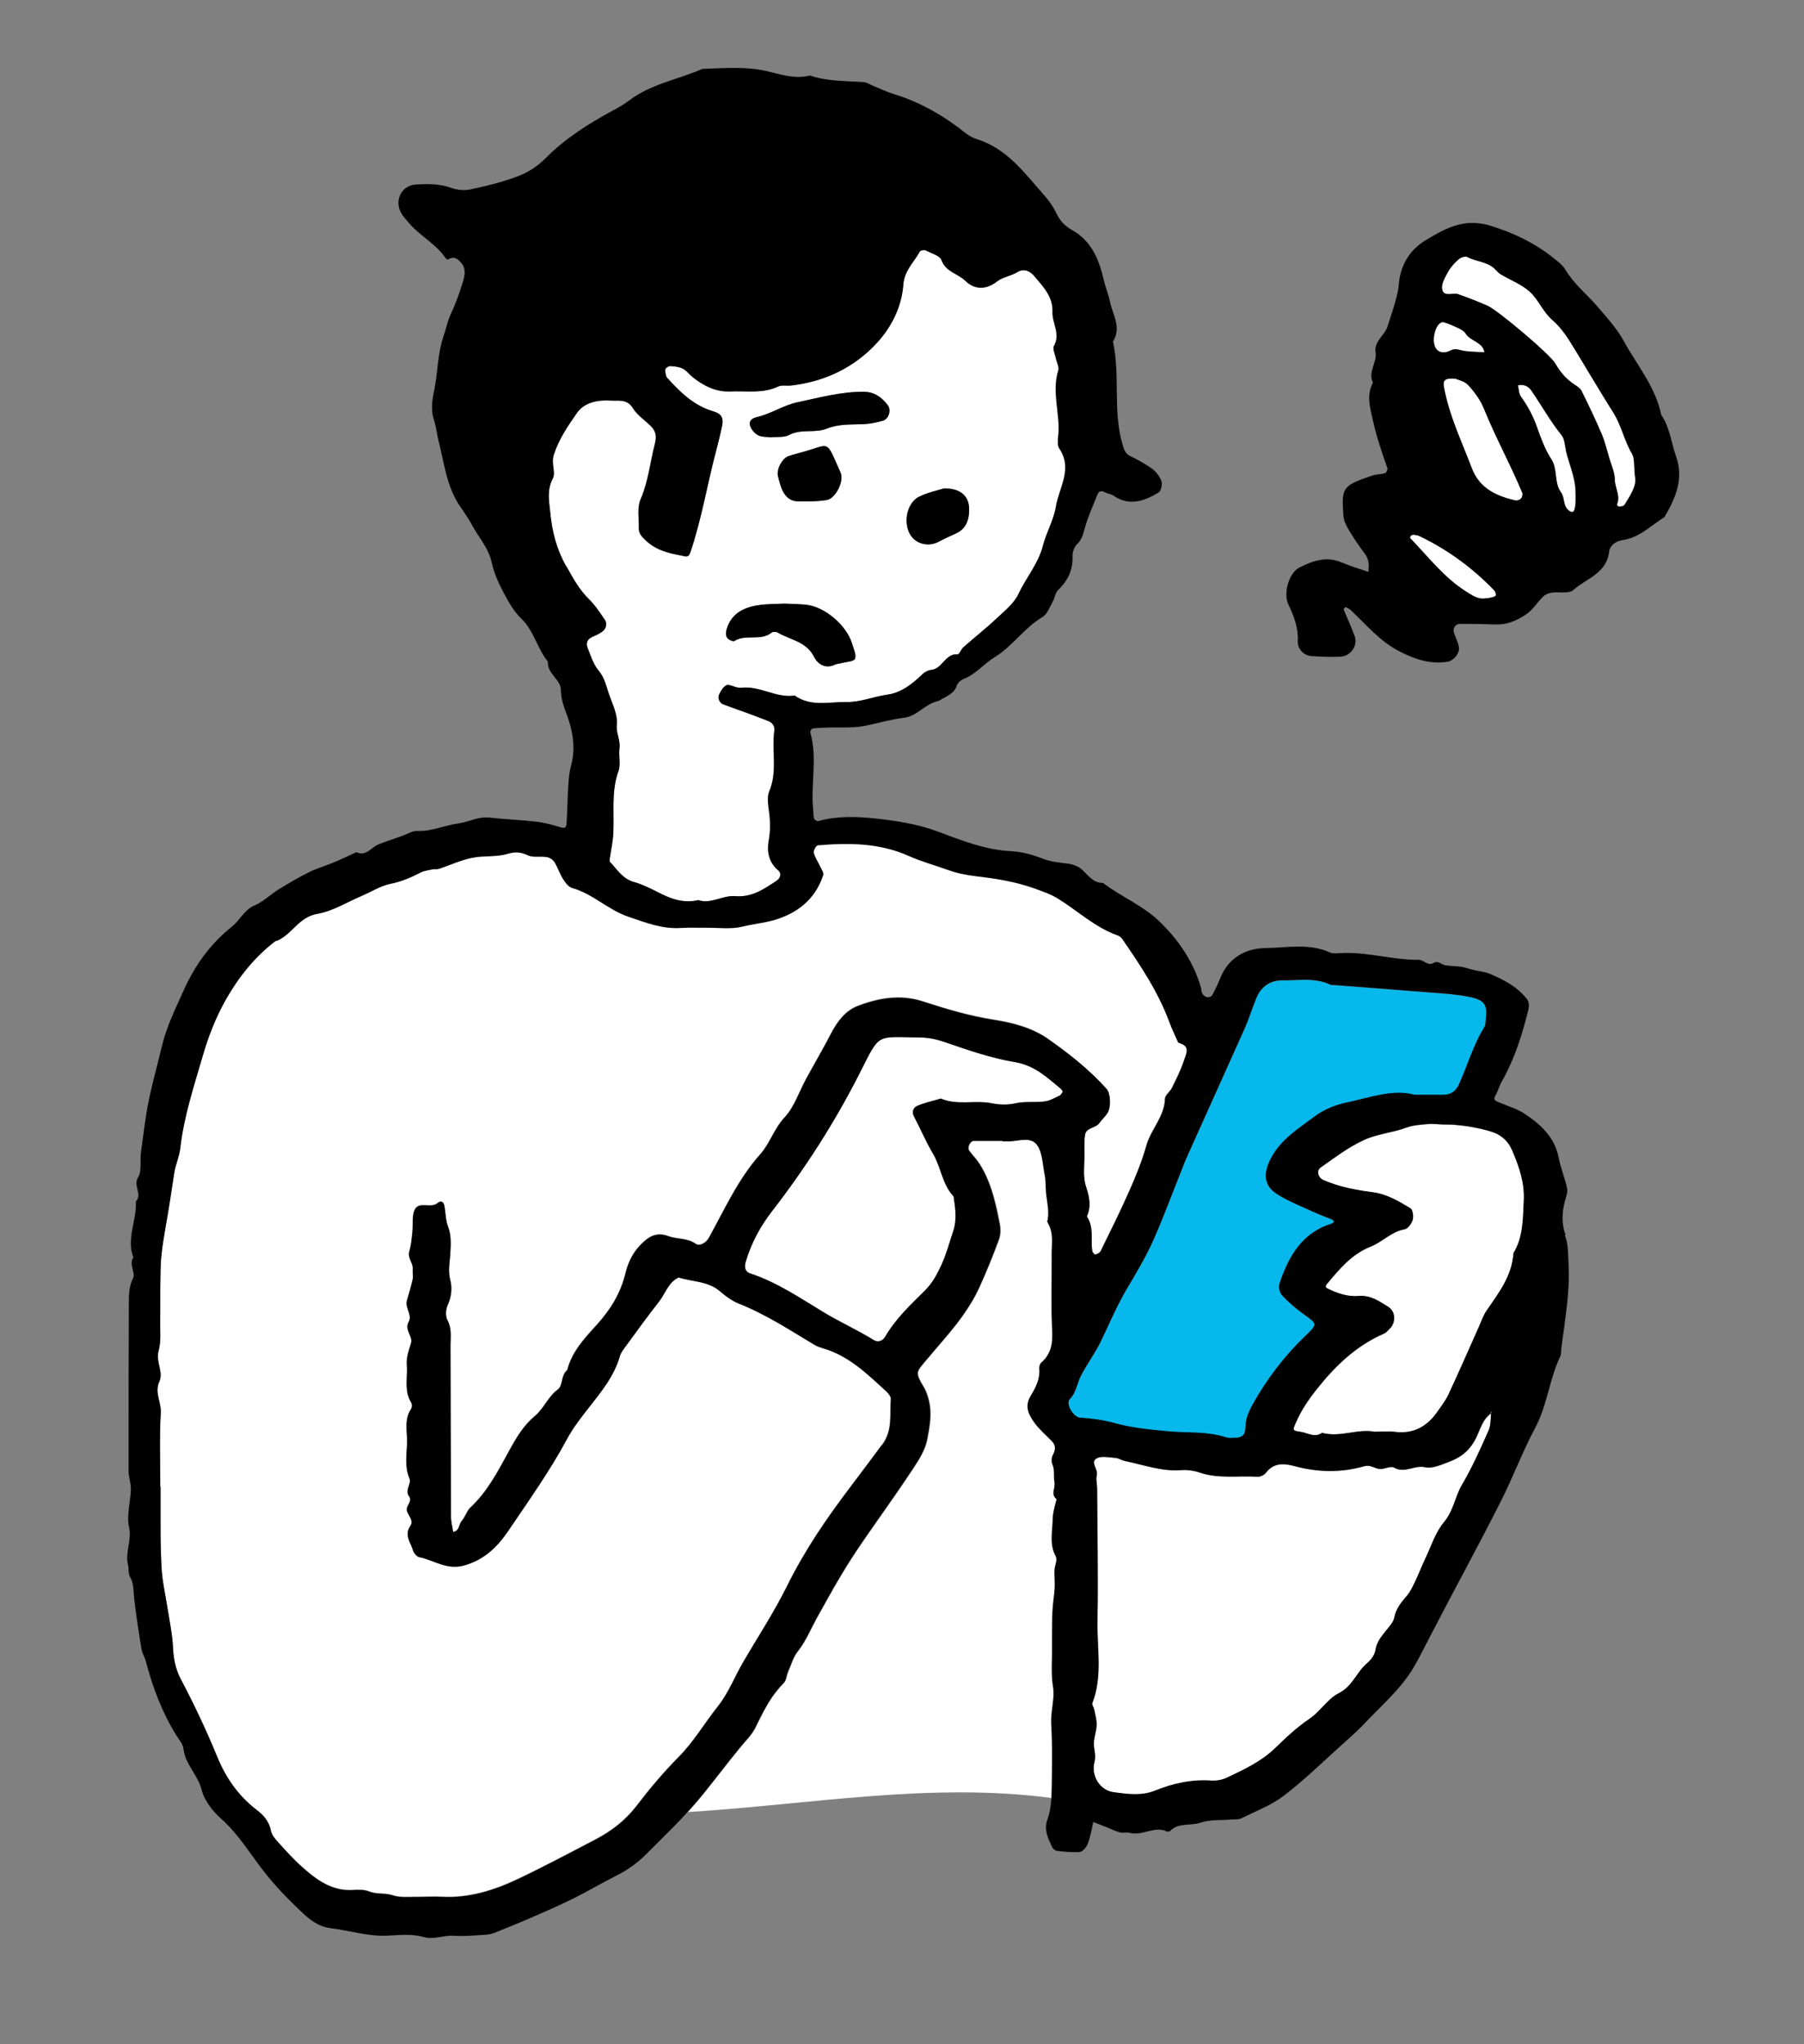 <?xml version="1.0" encoding="UTF-8"?>
<svg id="uuid-9e8a23a8-acb0-4c52-9d4d-971f97806583" data-name="レイヤー 1" xmlns="http://www.w3.org/2000/svg" viewBox="0 0 150 170">
  <rect x="0" y="0" width="150" height="170" fill="#808080" stroke="none"/>
  <path d="M87.51,127.78c.01-.53.09-1.07.09-1.6,0-.06.01-.13.02-.19,0,.06-.02.13-.02.19,0,.53-.08,1.07-.09,1.6Z" fill="none"/>
  <path d="M87.48,104.07c.02-.48.05-.97,0-1.45.06.47.02.96,0,1.45Z" fill="none"/>
  <path d="M87.51,110.52c-.01-.23-.03-.47-.03-.71-.02-.44-.02-.88-.02-1.32,0,.44,0,.88.02,1.32,0,.24.02.47.03.71Z" fill="none"/>
  <path d="M87.72,120.77c.13-.34.1-.64-.2-.95h0c.3.31.33.61.2.95Z" fill="none"/>
  <path d="M87.58,121.76c.22.49.08.99.17,1.45.02.11.01.23,0,.35.02-.12.03-.24,0-.35-.09-.46.05-.96-.17-1.45-.05-.11-.07-.25-.06-.39,0,.14.01.28.06.39Z" fill="none"/>
  <path d="M87.49,111.67c.05-.37.04-.75.03-1.14.02.39.02.77-.03,1.14Z" fill="none"/>
  <path d="M65.29,139.81c-.04.08-.08.15-.14.2-.2.2-.38.4-.55.62.17-.21.35-.42.55-.62.06-.06.1-.13.14-.2Z" fill="none"/>
  <path d="M86.04,118.26c.41.57.96,1.05,1.46,1.55-.5-.5-1.06-.98-1.46-1.55-.46-.65-.82-1.32-.28-2.21.02-.03.04-.07.06-.1-.02.03-.04.07-.06.1-.54.89-.17,1.56.29,2.21Z" fill="none"/>
  <path d="M87.46,108.47c0-.45,0-.89,0-1.34,0,.45,0,.89,0,1.34Z" fill="none"/>
  <path d="M77.35,118.09c-.04.54-.14,1.08-.24,1.6-.08.4-.23.8-.42,1.18.19-.39.35-.78.42-1.18.1-.52.2-1.06.24-1.6Z" fill="none"/>
  <path d="M86.94,98.01c-.01-.11-.03-.22-.05-.33-.06-.32-.11-.67-.16-1.01.05.34.09.68.16,1.01.02.11.04.22.05.33Z" fill="none"/>
  <path d="M76.34,114.13c-.02.12,0,.24.05.39-.05-.14-.07-.27-.05-.39Z" fill="none"/>
  <path d="M68.89,132.85c-.33.58-.65,1.16-.97,1.74-.23.41-.43.83-.64,1.24.21-.41.42-.83.64-1.24.32-.58.64-1.16.97-1.74Z" fill="none"/>
  <path d="M77.19,116.23c.12.42.18.83.19,1.25,0-.42-.07-.84-.19-1.25Z" fill="none"/>
  <path d="M83.84,94.91c-.06,0-.11,0-.17,0,.05,0,.11,0,.17,0Z" fill="none"/>
  <path d="M78.31,111.62c-.4.47-.81.95-1.21,1.42-.45.54-.7.81-.75,1.08.05-.28.3-.55.75-1.08.4-.48.81-.95,1.21-1.42Z" fill="none"/>
  <path d="M82.88,100.45c.1.43.19.87.27,1.3.02.11.04.22.05.33,0-.11-.03-.22-.05-.33-.09-.44-.18-.87-.27-1.3Z" fill="none"/>
  <path d="M87.19,100.93c.01-.64-.15-1.27-.19-1.91-.02-.33-.02-.67-.05-1.01.03.33.03.67.05,1.01.04.64.21,1.27.19,1.91Z" fill="none"/>
  <path d="M78.31,111.62c.4-.47.8-.95,1.19-1.44-.38.49-.78.97-1.19,1.44Z" fill="none"/>
  <path d="M83.41,94.86c-.4,0-.8,0-1.21,0,.4,0,.8,0,1.21,0h0Z" fill="none"/>
  <path d="M65.29,139.81c.07-.15.11-.34.16-.52-.05.18-.09.37-.16.52Z" fill="none"/>
  <path d="M87.19,101.74c.16.29.25.59.29.89-.04-.3-.13-.6-.29-.89Z" fill="none"/>
  <path d="M85.23,94.78c.33,0,.64.05.88.27-.24-.22-.55-.27-.88-.27Z" fill="none"/>
  <path d="M62.48,144.25c.07-.1.14-.19.2-.3-.06.1-.12.2-.2.3Z" fill="none"/>
  <path d="M63.91,141.63c.1-.16.2-.32.31-.48-.11.16-.21.32-.31.48Z" fill="none"/>
  <path d="M63.5,142.35s.05-.09.08-.14c-.03.05-.05.09-.08.14Z" fill="none"/>
  <path d="M87.65,140.61c0,.13,0,.26,0,.39,0-.13,0-.26,0-.39Z" fill="none"/>
  <path d="M87.46,142.92c0-.26.04-.51.07-.77-.03.25-.06.51-.07.77Z" fill="none"/>
  <path d="M87.45,111.89c-.02.12-.06.24-.1.36.04-.12.08-.24.1-.36Z" fill="none"/>
  <path d="M87.74,132.03c-.04.68-.16,1.35-.19,2.03-.03.8-.03,1.61-.03,2.41,0-.81,0-1.61.03-2.41.02-.68.15-1.35.19-2.03.02-.42-.03-.85-.02-1.27,0,.42.04.85.02,1.27Z" fill="none"/>
  <path d="M87.52,147.73c.02-.98.03-1.97,0-2.95.02.98.01,1.97,0,2.95Z" fill="none"/>
  <path d="M87.6,140.22c-.12-.71-.11-1.45-.09-2.19-.02.74-.03,1.48.09,2.19Z" fill="none"/>
  <path d="M87.85,129.98c.05-.2.08-.4-.04-.63-.26-.51-.32-1.03-.31-1.57-.01.53.04,1.06.31,1.57.12.24.09.43.04.63Z" fill="none"/>
  <path d="M87.24,112.52c-.04.08-.09.16-.14.24.05-.08.1-.16.14-.24Z" fill="none"/>
  <path d="M87.73,123.62c-.02.11-.04.21-.06.32.02-.11.04-.21.06-.32Z" fill="none"/>
  <path d="M86.68,96.34c-.08-.44-.21-.86-.45-1.17-.04-.05-.07-.09-.11-.12.04.04.08.08.11.12.25.31.37.73.45,1.17Z" fill="none"/>
  <path d="M123.43,29.29h0c-.28-.02-.57-.02-.85-.04.28.01.57.02.85.04Z" fill="none"/>
  <path d="M123.75,29.7c.04-.05.08-.1.13-.16-.04.05-.09.1-.13.16h0Z" fill="none"/>
  <path d="M124.27,117.01c-.04.08-.07.16-.11.23.04-.08.07-.16.11-.23h0Z" fill="none"/>
  <path d="M87.52,147.73c.02-.98.03-1.97,0-2.95-.01-.49-.03-.98-.06-1.47,0-.13,0-.26,0-.39,0-.26.04-.51.07-.77.03-.25.07-.51.09-.76.01-.13.02-.26.03-.38,0-.13,0-.26,0-.39,0-.13-.02-.26-.04-.39-.12-.71-.11-1.45-.09-2.19,0-.25.01-.5.01-.75,0-.27,0-.54,0-.81,0-.81,0-1.61.03-2.41.02-.68.15-1.35.19-2.03.02-.42-.03-.85-.02-1.27,0-.14.01-.28.03-.42.01-.08.04-.17.06-.25.01-.04.02-.08.03-.12.05-.2.08-.4-.04-.63-.26-.51-.32-1.03-.31-1.57.01-.53.09-1.07.09-1.6,0-.06.01-.13.02-.19.04-.44.2-.88.3-1.33-.2-.15-.26-.33-.26-.51,0-.07,0-.14.02-.21.02-.11.04-.21.06-.32,0-.02,0-.03,0-.05.02-.12.03-.24,0-.35-.09-.46.05-.96-.17-1.45-.05-.11-.07-.25-.06-.39,0-.07.01-.14.03-.21.02-.07.04-.13.07-.18.04-.08.07-.15.1-.22.13-.34.1-.64-.2-.95,0,0,0,0,0,0-.5-.5-1.06-.98-1.46-1.55-.46-.65-.82-1.32-.29-2.21.02-.03.04-.07.06-.1.38-.63.73-1.35.65-2.16-.02-.16.04-.39.16-.49.2-.17.35-.35.48-.54.05-.08.1-.16.14-.24.05-.09.08-.18.12-.28.04-.12.08-.24.1-.36.01-.07.03-.15.04-.22.05-.37.04-.75.03-1.14-.01-.23-.03-.47-.03-.71-.02-.44-.02-.88-.02-1.32,0,0,0-.02,0-.02,0-.45,0-.89,0-1.34,0-.89.02-1.79.01-2.68,0-.13,0-.25,0-.38.02-.48.05-.97,0-1.45-.04-.3-.13-.6-.29-.89-.03-.05-.05-.11-.08-.16.03-.11.05-.22.06-.32.01-.11.02-.21.02-.32.01-.64-.15-1.27-.19-1.91-.02-.33-.02-.67-.05-1.01-.01-.11-.03-.22-.05-.33-.06-.32-.11-.67-.16-1.01-.02-.11-.04-.23-.06-.34-.08-.44-.21-.86-.45-1.17-.04-.05-.07-.09-.11-.12-.24-.22-.55-.27-.88-.27-.45,0-.94.13-1.39.13-.06,0-.11,0-.17,0-.09,0-.18,0-.27,0,0-.01,0-.03,0-.04-.4,0-.8,0-1.21,0-.4,0-.8,0-1.21,0-.31,0-.57.56-.38.82.26.36.58.68.83,1.05.61.95.99,1.99,1.27,3.06.06.21.11.43.16.65.1.43.19.87.27,1.3.02.11.04.22.05.33.03.34,0,.7-.11.99-.49,1.33-1.03,2.65-1.61,3.94-.39.86-.88,1.66-1.42,2.42-.18.25-.37.5-.56.75-.38.49-.78.97-1.19,1.44s-.81.95-1.21,1.42c-.45.54-.7.81-.75,1.08-.02.12,0,.24.05.39.04.11.09.23.17.37.06.11.13.24.22.38.19.32.32.64.41.96.12.42.18.83.19,1.25,0,.2,0,.41-.02.61-.04.54-.14,1.08-.24,1.6-.08.4-.23.8-.42,1.18-.19.39-.43.76-.67,1.13-.16.25-.33.49-.48.72-.76,1.14-1.55,2.27-2.34,3.39-.79,1.13-1.58,2.25-2.33,3.4-.7,1.08-1.35,2.19-1.98,3.32-.33.58-.65,1.16-.97,1.74-.23.41-.43.83-.64,1.24-.27.53-.56,1.05-.94,1.53-.37.47-.55,1.1-.79,1.66-.04.08-.06.17-.09.26-.05.18-.09.37-.16.52-.04.08-.08.15-.14.2-.2.2-.38.4-.55.62-.14.17-.26.34-.39.52-.11.16-.21.32-.31.48-.11.19-.23.38-.33.58-.03.05-.05.09-.08.14-.26.48-.5.98-.74,1.47-.02.05-.06.09-.08.13-.06.1-.12.2-.2.3-.06.08-.12.15-.18.23-1.1,1.25-2.1,2.58-3.13,3.88-.34.43-.69.87-1.04,1.29-.31.37-.63.72-.95,1.08,10.1-.62,20.2-2.51,30.3-1.16,0-.12.01-.24.02-.36,0-.49.02-.98.03-1.48Z" fill="#fff"/>
  <path d="M74.07,116.34c.02-.21-.2-.5-.39-.67-1.57-1.44-3.1-2.95-5.23-3.57-.25-.07-.51-.16-.74-.3-2.05-1.23-4.05-2.54-6.29-3.43-.56-.22-1.09-.61-1.55-1.01-1-.87-2.3-.78-3.45-1.16-.87.41-1.11,1.34-1.64,2.02-.93,1.18-1.81,2.4-2.7,3.62-.21.28-.45.57-.54.89-.48,1.68-1.55,2.98-2.6,4.31-.65.83-1.31,1.68-1.81,2.61-1.43,2.66-3.18,5.11-4.86,7.6-.87,1.29-1.94,2.4-3.65,2.89-1.5.43-2.53-.44-3.77-.68-.21-.04-.45-.34-.52-.57-.19-.65-.75-1.25-.22-2.01.31-.44-.14-.83-.27-1.23-.15-.45.49-.79.17-1.24-.38-.53.23-1.04.03-1.49-.42-.96-.23-1.94-.2-2.91.03-.96-.27-1.97.34-2.88.08-.12.09-.38.01-.51-.62-1-.29-2.09-.37-3.14-.05-.65.17-1.21.35-1.81.17-.58-.58-1.09-.19-1.78.32-.57-.33-1.15-.15-1.77.17-.59.35-1.18.48-1.78.06-.25-.02-.54,0-.8.06-.54-.46-.94-.28-1.52.15-.5.2-1.04.25-1.57.07-.62-.05-1.31.18-1.84.35-.8,1.35-.1,1.92-.59.23-.2.49-.15.55.18.13.6.09,1.21.33,1.82.25.63.22,1.4.18,2.1-.04.77-.23,1.5-.01,2.3.17.66.09,1.4-.22,2.09-.16.36-.19.92-.01,1.25.37.7.25,1.39.25,2.1.02,4.74.02,9.48.04,14.22,0,.43.12.86.18,1.29.54-.07.45-.62.72-.92.29-.32.41-.82.72-1.11,1.46-1.36,2.34-3.12,3.28-4.83.56-1.02,1.16-2.01,2.07-2.77.76-.63,1.09-1.6,1.91-2.21.45-.33.25-1.21.79-1.62.38-1.54,1.47-2.68,2.46-3.77,1.16-1.28,1.98-2.63,2.38-4.28.22-.88.6-1.69,1.23-2.34.63-.65,1.29-1.14,2.33-.75.73.28,1.58.14,2.28.64.32.23.86-.07,1.09-.49,1.32-2.38,2.42-4.88,4.28-6.96.8-.89,1.15-2.12,2.02-3.06.82-.88,1.21-2.15,1.81-3.24.68-1.25,1.4-2.47,2.05-3.73.51-.99,1.19-1.9,2.18-2.28,1.75-.69,3.61-1.01,5.48-.39,1.93.63,3.86,1.2,5.88,1.52,1.55.24,3.16.65,4.49,1.58,1.75,1.23,3.43,2.56,4.88,4.16.34.38.4,1.52.07,2.02-.19.3-.47.54-.68.83-.31.43-1.09.33-1.18.98-.07.52-.05,1.07-.05,1.6.01.89-.15,1.85.12,2.66.29.88.47,1.66.08,2.52.6.89.31,1.91.45,2.87.02.12.2.31.26.3.16-.04.37-.14.44-.28.82-1.67,1.65-3.34,2.4-5.04.53-1.21,1.04-2.46,1.4-3.73.38-1.36,1.5-2.4,1.55-3.9,0-.3.41-.57.57-.89.35-.71.71-1.41.97-2.18.25-.75.62-1.31-.44-1.61-.25-.56-.52-1.11-.73-1.69-.92-2.52-2.4-4.72-3.91-6.91-.09-.14-.25-.26-.4-.32-1.87-.66-3.29-2.02-4.93-3.04-.59-.37-1.28-.61-1.94-.85-1.59-.57-3.25-.83-4.91-1.03-.8-.09-1.57-.24-2.32-.52-1.08-.39-2.2-.69-3.25-1.16-2.44-1.1-4.99-1.11-7.58-.89-.14.01-.38.44-.34.62.11.41.36.79.55,1.18.1.22.3.49.24.67-.65,2.03-2.16,3.2-4.13,3.76-.84.24-1.73.33-2.59.53-.93.22-1.96.08-2.94.09-.72,0-1.43-.03-2.15.02-1.56.11-2.94-.44-4.38-.93-1.7-.57-2.96-1.91-4.68-2.39-.3-.08-.57-.44-.75-.73-.28-.45-.45-.98-.73-1.43-.12-.2-.39-.38-.62-.41-.53-.09-1.14.07-1.59-.15-.61-.29-1.07-.3-1.73-.11-.92.27-1.95.12-2.9.32-.94.2-1.84.62-2.76.92-.16.05-.36,0-.53.04-.34.07-.71.11-1.01.27-.79.41-1.58.74-2.48.93-.84.17-1.61.67-2.41,1.01-1.22.52-2.4,1.27-3.68,1.49-1.51.26-2.07,1.65-3.27,2.2-.08.04-.18.04-.25.09-1.72,1.32-3.05,3.01-4.1,4.86-.81,1.44-1.44,3.01-1.9,4.63-.73,2.55-1.57,5.07-1.88,7.72-.08.69-.39,1.35-.5,2.04-.12.79-.24,1.58-.36,2.36-.22,1.48-.54,2.95-.7,4.44-.09.89-.08,1.79-.1,2.68-.02.89,0,1.78-.01,2.67-.02.89.1,1.82-.13,2.65-.25.92.43,1.77.06,2.56-.42.92.17,1.7.12,2.58-.12,2.05-.04,4.11-.04,6.17h.02c0,.98,0,1.97,0,2.95,0,.8,0,1.61.03,2.41.02.71.04,1.43.12,2.13.09.75.26,1.49.37,2.24.19,1.22.46,2.44.52,3.68.05.92.22,1.78.63,2.56,1.12,2.12,2.14,4.28,3.05,6.5.72,1.74,1.76,3.25,3.28,4.41.58.44,1.03.96,1.18,1.73.06.32.31.64.54.89.66.73,1.32,1.47,2.05,2.12,1.2,1.07,2.48,2.03,4.24,1.92.44-.03.93-.04,1.33.12.65.26,1.35.1,2.01.33.57.19,1.24.11,1.87.12.71,0,1.43-.05,2.15-.01,2.29.13,4.39-.54,6.4-1.5,2.17-1.03,4.29-2.16,6.41-3.27,1.33-.7,2.48-1.59,3.42-2.81,1.08-1.41,2.23-2.78,3.48-4.04,1.26-1.27,2.14-2.8,3.24-4.18.9-1.13,1.4-2.47,2.12-3.7,1.21-2.07,2.54-4.09,3.6-6.23,1.55-3.13,3.29-5.64,5.24-8.24.9-1.2,1.82-2.4,2.71-3.62.92-1.25.61-2.54.73-3.82Z" fill="#fff"/>
  <path d="M50.27,51.54c.22.33.13.72-.17.96-.26.22-.6.35-.92.5-.4.19-.48.54-.34.88.26.66.47,1.38.92,1.9.5.59.62,1.27.85,1.93.29.83.75,1.71.66,2.52-.07.74.33,1.33.22,2.03-.09.61.12,1.31-.08,1.86-.63,1.74-.33,3.53-.44,5.29-.04.61-.18,1.22-.26,1.83-.02.15-.08.36-.01.44.6.64,1.06,1.42,2.01,1.68.68.19,1.32.51,1.95.83,1.05.54,2.11.97,3.39.67,1.04.36,2.03-.42,3.06-.33,1.39.12,2.38-.58,3.42-1.26.34-.22.48-.61.16-.89-.78-.67-.94-1.57-.79-2.43.16-.87.14-1.69.02-2.54-.07-.53-.16-1.14.03-1.6.7-1.64.19-3.36.42-5.02.05-.37-.14-.68-.52-.83-.5-.18-.99-.38-1.49-.57-.75-.27-1.5-.53-2.24-.81-.32-.12-.47-.53-.34-.82.27-.57.54-.85.81-.79.34.08.7.27,1.03.23,1.55-.18,2.9.88,4.44.65,1.34.95,2.82.52,4.29.54,1.2.01,2.25-.46,3.39-.61,1.19-.16,2.11-.89,2.96-1.72.18-.17.46-.32.7-.34.95-.08,1.16-1.37,2.21-1.3.14.01.28-.42.48-.59.93-.82,1.91-1.59,2.81-2.44.65-.61,1.41-1.22,1.77-1.99.63-1.36,1.65-2.51,2.03-4,.28-1.1.9-2.14,1.08-3.25.26-1.59,1.43-3.15.29-4.84-.17-.26-.12-.7-.09-1.05.2-1.81-.57-3.62,0-5.44.09-.29-.13-.67-.2-1.02-.07-.34-.29-.78-.16-1.02.57-1-.16-1.9-.12-2.84.05-1.28-.81-2.13-1.53-2.99-.25-.3-.78-.71-1.42-.3-.51.32-1.15.37-1.67.77-.85.65-1.8.75-2.64-.07-.62-.6-1.6-.72-1.97-1.71-.14-.38-.85-.58-1.32-.81-.12-.06-.43,0-.48.09-.5.9-1.3,1.56-1.38,2.79-.13,1.77-.95,3.44-2.15,4.77-1.91,2.1-4.36,3.27-7.19,3.59-.35.04-.76-.06-1.06.08-1.28.61-2.63.35-3.96.41-1.22.05-2.23-.46-3.15-1.19-.28-.22-.5-.54-.81-.7-.3-.16-.68-.2-1.02-.22-.14-.01-.36.11-.43.24-.07.13,0,.34.03.51.01.08.07.17.12.24,1.08,1.2,2.22,2.31,3.84,2.78.67.2.84.54.72,1.17-.14.69-.31,1.38-.49,2.06-.75,2.82-1.21,5.71-2.15,8.48-.18.52-.42.33-.78.27-1.06-.19-2.05-.45-2.9-1.22-.36-.33-.62-.61-.61-1.08.02-.8-.14-1.69.15-2.37.65-1.5.79-3.08,1.19-4.62.16-.61.08-1.04-.32-1.45-.5-.51-1.15-.92-1.51-1.51-.48-.79-1.2-.59-1.83-.63-1.07-.07-2.2.13-2.84,1.05-.74,1.07-1.49,2.16-1.91,3.46-.24.74.19,1.45-.09,1.99-.5.97-.29,1.88-.2,2.84.16,1.57.52,3.01,1.31,4.43.56,1.01,1.08,1.97,1.91,2.78.5.49.9,1.09,1.29,1.68ZM76.44,41.29c.77-.37,1.64-.55,2.05-.68,1.41-.02,2.07.67,2.09,1.67.02.95-.24,1.73-1.21,2.13-.49.2-.95.46-1.42.68-.72.34-1.6.17-2.1-.41-.82-.96-.54-2.85.59-3.39ZM62.92,34.69c1.2-.27,2.22-1,3.44-1.25,1.8-.37,3.57-.87,5.44-.86.92,0,1.49.44,2,1.09.33.41.12,1.17-.4,1.32-.5.15-1.03.26-1.55.28-1.05.05-2.07-.04-3.12.38-.95.38-2.1-.02-3.11.52-.44.23-1.04.15-1.55.2-.37-.06-.76-.02-1.05-.18-.28-.16-.55-.48-.65-.78-.13-.38.13-.63.55-.72ZM68.74,41.58c-.52.09-1.06.09-1.19.11-.66,0-.93,0-1.19,0-.61,0-1-.35-1.26-.83-.2-.38-.29-.83-.41-1.25-.15-.55.33-1.47.87-1.68.24-.09.5-.16.76-.22,2.83-.71,2.24-1.38,3.57,1.59.32.71-.4,2.16-1.15,2.29ZM60.42,52.32c.37-1.28,1.38-1.8,2.58-1.99.79-.12,1.6-.1,2.24-.14.7.03,1.24.04,1.77.09,1.56.16,3.38,1.7,3.84,3.24.12.42.38.93.24,1.26-.1.24-.74.25-1.14.36-.17.05-.36.04-.51.12-.81.39-1.45-.04-1.75-.64-.64-1.29-1.98-1.41-3.02-2.02-.13-.08-.4-.08-.51,0-.92.73-2.13.1-3.09.69-.12.07-.51-.11-.62-.27-.11-.17-.1-.48-.04-.71Z" fill="#fff"/>
  <path d="M122.69,119.68c-.48.95-1.21,1.53-2.15,1.88-.66.25-1.43.61-2.04.47-.89-.2-1.69.54-2.58.03-.29-.17-.84.17-1.24.11-.41-.06-.73-.36-1.25-.22-1.91.54-3.84.51-5.77-.01-.89-.24-1.75-.31-2.41.57-.14.18-.47.33-.69.31-1.59-.1-3.21.18-4.78-.34-.49-.17-1.05-.25-1.57-.21-1.63.12-3.13-.45-4.68-.76-.26-.05-.5-.23-.75-.25-.53-.04-1.16-.2-1.58.03-.58.31.14.9,0,1.41-.09.33.02.71.03,1.07.02,3.67.1,7.34.03,11-.04,2.29.45,4.64-.43,6.89-.05.12.11.32.15.49.08.43.22.87.21,1.3-.01.52-.23,1.04-.23,1.57,0,.5.19.95.05,1.52-.31,1.18.47,2.38,1.6,2.52,1.13.15,2.3.33,3.43-.13,1.5-.6,3.04-.94,4.67-.84.43.03.91-.05,1.29-.23,1.44-.68,2.89-1.35,4.07-2.5.89-.86,1.79-1.72,2.84-2.42.88-.59,1.49-1.64,2.41-2.11,1.15-.57,1.48-1.75,2.35-2.49.32-.27.65-.69.7-1.08.1-.68.48-1.13.87-1.62.27-.34.63-.7.7-1.1.14-.76.58-1.28,1.05-1.82.28-.33.47-.73.66-1.13.3-.64.55-1.3.86-1.94.5-1.04.85-2.21,1.57-3.06.79-.94.9-2.09,1.48-3.08.85-1.45,1.54-3,2.22-4.53.19-.42.16-.94.21-1.42-.73.52-.91,1.4-1.29,2.14Z" fill="#fff"/>
  <path d="M123.99,117.41s0,.09-.01.13c.03-.02.05-.04.08-.06h0l-.07-.07Z" fill="#fff"/>
  <path d="M97.18,119.05c1.59.15,3.2,0,4.75.49.25.08.53.04.8.04.49,0,.82-.22.82-.8,0-.76.28-1.39.63-2.01,1.17-2.1,2.63-3.99,4.36-5.66,1.04-.99,1-.99-.12-1.79-.65-.46-1.26-.99-1.81-1.57-.2-.21-.32-.7-.23-.97.75-2.25,1.85-4.23,4.33-5,.08-.03.14-.1.22-.16-.05-.06-.09-.16-.16-.18-.49-.21-.99-.38-1.47-.6-1.04-.48-2.13-.91-3.1-1.51-1.15-.72-1.17-1.76-.52-3,.82-1.58,2.28-2.45,3.6-3.45.75-.57,1.72-.98,2.66-1.17,1.95-.41,3.89-1.15,5.68-.65.97,0,1.69,0,2.41,0,.59,0,1.01-.29,1.26-.83.74-1.61,1.2-3.34,2.16-4.85.09-.14.06-.35.08-.52.17-1.31-.06-1.69-1.45-1.96-1.01-.2-2.04-.26-3.07-.34-2.7-.22-5.41-.42-8.11-.63-.09,0-.19.02-.27-.02-1.27-.62-2.63-.35-3.95-.37-1.06-.01-1.84.52-2.24,1.53-.33.82-.59,1.67-.95,2.48-1.58,3.56-3.19,7.1-4.79,10.66-.18.4-.33.81-.49,1.21-.79,1.96-1.51,3.95-2.38,5.88-.61,1.36-1.4,2.65-2.16,3.94-.8,1.37-1.43,2.82-2.1,4.25-.49,1.04-1.2,1.97-1.72,2.99-.31.62-.36,1.34-.9,1.89-.38.38.29,1.51.88,1.55.98.07,1.92.2,2.88.46,1.44.4,2.97.55,4.47.68Z" fill="#06b8eb"/>
  <path d="M84.4,88.32c-1.98-.34-3.92-1.01-5.82-1.66-.69-.24-1.35-.38-2.07-.39-3.75-.04-3.29-.43-5.06,3.03-2.05,4.04-4.48,7.84-7.26,11.42-.99,1.27-1.72,2.65-2.18,4.18-.15.5-.05.86.39,1,2.21.73,4.13,2.04,6.08,3.22,1.37.83,2.83,1.47,4.18,2.32.34.21.73.06.93-.27.86-1.48,2.1-2.65,3.3-3.84.66-.65,1.06-1.43,1.42-2.22.4-.88.64-1.82.95-2.74.32-.96.18-1.92.03-2.88-.94-1.01-1.04-2.43-1.72-3.57-.59-.99-1.04-2.06-1.57-3.08-.22-.41-.03-.76.26-.88.63-.27,1.31-.41,1.97-.61,1.37.6,2.84.12,4.22.39.7.14,1.31.16,2.01,0,.77-.16,1.61-.05,2.4-.15.42-.05.83-.29,1.23-.48.12-.06.19-.22.28-.33-.06-.09-.09-.18-.15-.24-1.15-.95-2.18-1.96-3.82-2.23Z" fill="#fff"/>
  <path d="M124.6,94.37c-.75-.42-3.02-.86-4.34-.84-.5,0-1.01-.08-1.51-.04-.61.05-1.25.09-1.82.3-1.15.42-2.38.5-3.52,1.03-1.32.6-2.42,1.47-3.59,2.28-.37.26-.23.84.21,1.04,1.31.58,2.71.84,4.1,1.02,1.21.16,2.17.75,3.16,1.34.19.12.26.67.18.96-.09.31-.4.73-.67.78-1.11.19-1.84,1.05-2.82,1.44-1.56.61-2.6,1.85-3.63,3.1-.16.19-.16.3.08.41.81.39,1.65.68,2.57.6.96-.08,1.7.43,2.45.91.62.39.63,1.34.07,1.85-.13.12-.25.28-.4.35-2.35,1.01-4.1,2.71-5.66,4.68-.67.85-1.26,1.72-1.69,2.71-.29.67-.32.7.39.8.58.08,1.16.52,1.77.08,1.49.4,2.96-.36,4.38-.09.61,0,1.15-.06,1.68.01,1.49.19,2.61-.4,3.46-1.57.37-.5.75-1.01,1.01-1.57.86-1.84,1.67-3.71,2.5-5.56.21-.48.39-.99.68-1.42,1.01-1.46,2.1-2.87,2.21-4.74.82-1.36.79-2.87.86-4.38.07-1.47-.38-2.77-.94-4.09-.26-.62-.61-1.06-1.17-1.37Z" fill="#fff"/>
  <path d="M135.69,37.71c-.64-1.07-.86-2.31-1.53-3.38-1.08-1.72-2.11-3.47-3.17-5.21-.56-.92-1.11-1.82-1.93-2.53-.75-.65-1.11-1.62-1.79-2.27-.68-.65-1.65-1.01-2.48-1.51-.15-.09-.28-.22-.4-.35-.63-.72-1.62-.68-2.39-1.1-.16-.09-.54.04-.72.2-.33.29-.65.63-.86,1.01-.25.45-.59,1.01-.51,1.46.12.71.89.26,1.34.43.83.3,1.66.61,2.46.97.84.38,5.19,4.03,5.63,4.82.41.72.91,1.3,1.6,1.74.21.14.46.29.56.5.59,1.19,1.16,2.38,1.68,3.6.27.64.44,1.33.63,2,.18.59.45,1.19.46,1.79,0,.7.49,1.35.18,2.06-.02.04.1.19.14.18.16-.01.4-.02.46-.12.51-.83,1.08-1.66.89-2.4-.1-.86-.01-1.48-.26-1.9Z" fill="#fff"/>
  <path d="M123.4,34c-.29-.72-.79-1.4-1.32-1.98-.32-.35-.9-.46-1.07-.53-.89-.06-1.04.15-.94.7.43,2.36,1.46,4.51,2.31,6.73.64,1.69,2.04,2.33,3.64,2.7.14.03.37-.06.47-.17.09-.1.15-.34.1-.47-.98-2.37-2.22-4.61-3.18-6.98Z" fill="#fff"/>
  <path d="M130.19,37.44c-.1-.43-.11-.94-.36-1.25-.95-1.17-1.66-2.49-2.52-3.72-.26-.37-.65-.53-1.11-.43.07.33.07.71.25.95.58.79,1.02,1.63,1.34,2.55.32.91.66,1.84,1.18,2.64.57.87.21,1.93.82,2.78.34.46.11,1.25.79,1.59.33.17.46-.35.39-1.82-.05-1.14-.55-2.19-.8-3.29Z" fill="#fff"/>
  <path d="M118.04,44.58c-.15-.07-.34-.1-.51-.12-.07,0-.17.05-.23.1-.04.04-.07.16-.04.19,1.49,1.53,2.79,3.26,4.62,4.42.52.33,1.04.72,1.71.57.12,0,.21,0,.29-.03.17-.05.38-.07.48-.18.06-.07-.02-.34-.11-.44-1.8-1.87-3.87-3.39-6.21-4.52Z" fill="#fff"/>
  <path d="M120.66,29.12c.37-.19.65-.02.99.04.31.05.62.08.93.09.28.01.57.02.85.04-.15-.89-1.19-.91-1.58-1.58-.12-.2-.38-.33-.61-.44-.4-.19-.81-.37-1.23-.49-.12-.03-.34.12-.44.25-.39.53-.49,1.57-.13,1.99.34.4.82.3,1.22.09Z" fill="#fff"/>
  <g>
    <path d="M124.6,94.37c-.75-.42-3.02-.86-4.34-.84-.5,0-1.01-.08-1.51-.04-.61.05-1.25.09-1.82.3-1.15.42-2.38.5-3.52,1.03-1.32.6-2.42,1.47-3.59,2.28-.37.26-.23.84.21,1.04,1.31.58,2.71.84,4.1,1.02,1.21.16,2.17.75,3.16,1.34.19.12.26.67.18.96-.09.31-.4.73-.67.78-1.11.19-1.84,1.05-2.82,1.44-1.56.61-2.6,1.85-3.63,3.1-.16.19-.16.3.08.41.81.39,1.65.68,2.57.6.96-.08,1.7.43,2.45.91.62.39.63,1.34.07,1.85-.13.12-.25.28-.4.35-2.35,1.01-4.1,2.71-5.66,4.68-.67.85-1.26,1.72-1.69,2.71-.29.67-.32.7.39.8.58.08,1.16.52,1.77.08,1.49.4,2.96-.36,4.38-.09.61,0,1.15-.06,1.68.01,1.49.19,2.61-.4,3.46-1.57.37-.5.75-1.01,1.01-1.57.86-1.84,1.67-3.71,2.5-5.56.21-.48.39-.99.68-1.42,1.01-1.46,2.1-2.87,2.21-4.74.82-1.36.79-2.87.86-4.38.07-1.47-.38-2.77-.94-4.09-.26-.62-.61-1.06-1.17-1.37Z" fill="none"/>
    <path d="M97.18,119.05c1.59.15,3.2,0,4.75.49.25.08.53.04.8.04.49,0,.82-.22.82-.8,0-.76.28-1.39.63-2.01,1.17-2.1,2.63-3.99,4.36-5.66,1.04-.99,1-.99-.12-1.79-.65-.46-1.26-.99-1.81-1.57-.2-.21-.32-.7-.23-.97.75-2.25,1.85-4.23,4.33-5,.08-.03.14-.1.22-.16-.05-.06-.09-.16-.16-.18-.49-.21-.99-.38-1.47-.6-1.04-.48-2.13-.91-3.1-1.51-1.15-.72-1.17-1.76-.52-3,.82-1.58,2.28-2.45,3.6-3.45.75-.57,1.72-.98,2.66-1.17,1.95-.41,3.89-1.15,5.68-.65.97,0,1.69,0,2.41,0,.59,0,1.01-.29,1.26-.83.74-1.61,1.2-3.34,2.16-4.85.09-.14.06-.35.08-.52.17-1.31-.06-1.69-1.45-1.96-1.01-.2-2.04-.26-3.07-.34-2.7-.22-5.41-.42-8.11-.63-.09,0-.19.02-.27-.02-1.27-.62-2.63-.35-3.95-.37-1.06-.01-1.84.52-2.24,1.53-.33.82-.59,1.67-.95,2.48-1.58,3.56-3.19,7.1-4.79,10.66-.18.4-.33.81-.49,1.21-.79,1.96-1.51,3.95-2.38,5.88-.61,1.36-1.4,2.65-2.16,3.94-.8,1.37-1.43,2.82-2.1,4.25-.49,1.04-1.2,1.97-1.72,2.99-.31.62-.36,1.34-.9,1.89-.38.38.29,1.51.88,1.55.98.07,1.92.2,2.88.46,1.44.4,2.97.55,4.47.68Z" fill="none"/>
    <path d="M123.98,117.54s.05-.04.08-.06l-.07-.07s0,.09-.01.13Z" fill="none"/>
    <path d="M122.69,119.68c-.48.95-1.21,1.53-2.15,1.88-.66.25-1.43.61-2.04.47-.89-.2-1.69.54-2.58.03-.29-.17-.84.17-1.24.11-.41-.06-.73-.36-1.25-.22-1.91.54-3.84.51-5.77-.01-.89-.24-1.75-.31-2.41.57-.14.18-.47.33-.69.31-1.59-.1-3.21.18-4.78-.34-.49-.17-1.05-.25-1.57-.21-1.63.12-3.13-.45-4.68-.76-.26-.05-.5-.23-.75-.25-.53-.04-1.16-.2-1.58.03-.58.31.14.9,0,1.41-.09.33.02.71.03,1.07.02,3.67.1,7.34.03,11-.04,2.29.45,4.64-.43,6.89-.05.12.11.32.15.49.08.43.22.87.21,1.3-.01.52-.23,1.04-.23,1.57,0,.5.19.95.05,1.52-.31,1.18.47,2.38,1.6,2.52,1.13.15,2.3.33,3.43-.13,1.5-.6,3.04-.94,4.67-.84.43.03.91-.05,1.29-.23,1.44-.68,2.89-1.35,4.07-2.5.89-.86,1.79-1.72,2.84-2.42.88-.59,1.49-1.64,2.41-2.11,1.15-.57,1.48-1.75,2.35-2.49.32-.27.65-.69.7-1.08.1-.68.48-1.13.87-1.62.27-.34.63-.7.7-1.1.14-.76.58-1.28,1.05-1.82.28-.33.47-.73.66-1.13.3-.64.55-1.3.86-1.94.5-1.04.85-2.21,1.57-3.06.79-.94.9-2.09,1.48-3.08.85-1.45,1.54-3,2.22-4.53.19-.42.16-.94.21-1.42-.73.52-.91,1.4-1.29,2.14Z" fill="none"/>
    <path d="M50.27,51.54c.22.33.13.72-.17.96-.26.22-.6.35-.92.5-.4.19-.48.54-.34.88.26.66.47,1.38.92,1.9.5.59.62,1.27.85,1.93.29.83.75,1.71.66,2.52-.07.74.33,1.33.22,2.03-.09.61.12,1.31-.08,1.86-.63,1.74-.33,3.53-.44,5.29-.04.61-.18,1.22-.26,1.83-.02.15-.08.36-.01.44.6.64,1.06,1.42,2.01,1.68.68.19,1.32.51,1.95.83,1.05.54,2.11.97,3.39.67,1.04.36,2.03-.42,3.06-.33,1.39.12,2.38-.58,3.42-1.26.34-.22.48-.61.16-.89-.78-.67-.94-1.57-.79-2.43.16-.87.14-1.69.02-2.54-.07-.53-.16-1.14.03-1.6.7-1.64.19-3.36.42-5.02.05-.37-.14-.68-.52-.83-.5-.18-.99-.38-1.49-.57-.75-.27-1.5-.53-2.24-.81-.32-.12-.47-.53-.34-.82.27-.57.54-.85.81-.79.34.08.7.27,1.03.23,1.55-.18,2.9.88,4.44.65,1.34.95,2.82.52,4.29.54,1.2.01,2.25-.46,3.39-.61,1.19-.16,2.11-.89,2.96-1.72.18-.17.46-.32.7-.34.95-.08,1.16-1.37,2.21-1.3.14.01.28-.42.48-.59.93-.82,1.91-1.59,2.81-2.44.65-.61,1.41-1.22,1.77-1.99.63-1.36,1.65-2.51,2.03-4,.28-1.1.9-2.14,1.08-3.25.26-1.59,1.43-3.15.29-4.84-.17-.26-.12-.7-.09-1.05.2-1.81-.57-3.62,0-5.44.09-.29-.13-.67-.2-1.02-.07-.34-.29-.78-.16-1.02.57-1-.16-1.9-.12-2.84.05-1.28-.81-2.13-1.53-2.99-.25-.3-.78-.71-1.42-.3-.51.32-1.15.37-1.67.77-.85.65-1.8.75-2.64-.07-.62-.6-1.6-.72-1.97-1.71-.14-.38-.85-.58-1.32-.81-.12-.06-.43,0-.48.09-.5.9-1.3,1.56-1.38,2.79-.13,1.77-.95,3.44-2.15,4.77-1.91,2.1-4.36,3.27-7.19,3.59-.35.04-.76-.06-1.06.08-1.28.61-2.63.35-3.96.41-1.22.05-2.23-.46-3.15-1.19-.28-.22-.5-.54-.81-.7-.3-.16-.68-.2-1.02-.22-.14-.01-.36.11-.43.24-.07.13,0,.34.03.51.01.08.07.17.12.24,1.08,1.2,2.22,2.31,3.84,2.78.67.2.84.54.72,1.17-.14.69-.31,1.38-.49,2.06-.75,2.82-1.21,5.71-2.15,8.48-.18.52-.42.33-.78.27-1.06-.19-2.05-.45-2.9-1.22-.36-.33-.62-.61-.61-1.08.02-.8-.14-1.69.15-2.37.65-1.5.79-3.08,1.19-4.62.16-.61.08-1.04-.32-1.45-.5-.51-1.15-.92-1.51-1.51-.48-.79-1.2-.59-1.83-.63-1.07-.07-2.2.13-2.84,1.05-.74,1.07-1.49,2.16-1.91,3.46-.24.74.19,1.45-.09,1.99-.5.97-.29,1.88-.2,2.84.16,1.57.52,3.01,1.31,4.43.56,1.01,1.08,1.97,1.91,2.78.5.49.9,1.09,1.29,1.68ZM76.44,41.29c.77-.37,1.64-.55,2.05-.68,1.41-.02,2.07.67,2.09,1.67.02.95-.24,1.73-1.21,2.13-.49.2-.95.46-1.42.68-.72.34-1.6.17-2.1-.41-.82-.96-.54-2.85.59-3.39ZM62.92,34.69c1.2-.27,2.22-1,3.44-1.25,1.8-.37,3.57-.87,5.44-.86.92,0,1.49.44,2,1.09.33.41.12,1.17-.4,1.32-.5.15-1.03.26-1.55.28-1.05.05-2.07-.04-3.12.38-.95.38-2.1-.02-3.11.52-.44.23-1.04.15-1.55.2-.37-.06-.76-.02-1.05-.18-.28-.16-.55-.48-.65-.78-.13-.38.13-.63.55-.72ZM68.74,41.58c-.52.09-1.06.09-1.19.11-.66,0-.93,0-1.19,0-.61,0-1-.35-1.26-.83-.2-.38-.29-.83-.41-1.25-.15-.55.33-1.47.87-1.68.24-.09.5-.16.76-.22,2.83-.71,2.24-1.38,3.57,1.59.32.71-.4,2.16-1.15,2.29ZM60.42,52.32c.37-1.28,1.38-1.8,2.58-1.99.79-.12,1.6-.1,2.24-.14.7.03,1.24.04,1.77.09,1.56.16,3.38,1.7,3.84,3.24.12.42.38.93.24,1.26-.1.24-.74.25-1.14.36-.17.05-.36.04-.51.12-.81.39-1.45-.04-1.75-.64-.64-1.29-1.98-1.41-3.02-2.02-.13-.08-.4-.08-.51,0-.92.73-2.13.1-3.09.69-.12.07-.51-.11-.62-.27-.11-.17-.1-.48-.04-.71Z" fill="none"/>
    <path d="M68.46,112.09c-.25-.07-.51-.16-.74-.3-2.05-1.23-4.05-2.54-6.29-3.43-.56-.22-1.09-.61-1.55-1.01-1-.87-2.3-.78-3.45-1.16-.87.41-1.11,1.34-1.64,2.02-.93,1.18-1.81,2.4-2.7,3.62-.21.28-.45.57-.54.89-.48,1.68-1.55,2.98-2.6,4.31-.65.83-1.31,1.68-1.81,2.61-1.43,2.66-3.18,5.11-4.86,7.6-.87,1.29-1.94,2.4-3.65,2.89-1.5.43-2.53-.44-3.77-.68-.21-.04-.45-.34-.52-.57-.19-.65-.75-1.25-.22-2.01.31-.44-.14-.83-.27-1.23-.15-.45.49-.79.17-1.24-.38-.53.23-1.04.03-1.49-.42-.96-.23-1.94-.2-2.91.03-.96-.27-1.97.34-2.88.08-.12.09-.38.01-.51-.62-1-.29-2.09-.37-3.14-.05-.65.17-1.21.35-1.81.17-.58-.58-1.09-.19-1.78.32-.57-.33-1.15-.15-1.77.17-.59.35-1.18.48-1.78.06-.25-.02-.54,0-.8.06-.54-.46-.94-.28-1.52.15-.5.2-1.04.25-1.57.07-.62-.05-1.31.18-1.84.35-.8,1.35-.1,1.92-.59.23-.2.49-.15.55.18.13.6.09,1.21.33,1.82.25.63.22,1.4.18,2.1-.04.77-.23,1.5-.01,2.3.17.66.09,1.4-.22,2.09-.16.36-.19.92-.01,1.25.37.7.25,1.39.25,2.1.02,4.74.02,9.48.04,14.22,0,.43.12.86.18,1.29.54-.07.45-.62.72-.92.29-.32.41-.82.72-1.11,1.46-1.36,2.34-3.12,3.28-4.83.56-1.02,1.16-2.01,2.07-2.77.76-.63,1.09-1.6,1.91-2.21.45-.33.25-1.21.79-1.62.38-1.54,1.47-2.68,2.46-3.77,1.16-1.28,1.98-2.63,2.38-4.28.22-.88.6-1.69,1.23-2.34.63-.65,1.29-1.14,2.33-.75.73.28,1.58.14,2.28.64.32.23.86-.07,1.09-.49,1.32-2.38,2.42-4.88,4.28-6.96.8-.89,1.15-2.12,2.02-3.06.82-.88,1.21-2.15,1.81-3.24.68-1.25,1.4-2.47,2.05-3.73.51-.99,1.19-1.9,2.18-2.28,1.75-.69,3.61-1.01,5.48-.39,1.93.63,3.86,1.2,5.88,1.52,1.55.24,3.16.65,4.49,1.58,1.75,1.23,3.43,2.56,4.88,4.16.34.38.4,1.52.07,2.02-.19.3-.47.54-.68.83-.31.43-1.09.33-1.18.98-.07.52-.05,1.07-.05,1.6.01.89-.15,1.85.12,2.66.29.88.47,1.66.08,2.52.6.89.31,1.91.45,2.87.02.12.2.31.26.3.16-.04.37-.14.44-.28.82-1.67,1.65-3.34,2.4-5.04.53-1.21,1.04-2.46,1.4-3.73.38-1.36,1.5-2.4,1.55-3.9,0-.3.41-.57.57-.89.35-.71.71-1.41.97-2.18.25-.75.62-1.31-.44-1.61-.25-.56-.52-1.11-.73-1.69-.92-2.52-2.4-4.72-3.91-6.91-.09-.14-.25-.26-.4-.32-1.87-.66-3.29-2.02-4.93-3.04-.59-.37-1.28-.61-1.94-.85-1.59-.57-3.25-.83-4.91-1.03-.8-.09-1.57-.24-2.32-.52-1.08-.39-2.2-.69-3.25-1.16-2.44-1.1-4.99-1.11-7.58-.89-.14.01-.38.44-.34.62.11.41.36.79.55,1.18.1.22.3.49.24.67-.65,2.03-2.16,3.2-4.13,3.76-.84.24-1.73.33-2.59.53-.93.22-1.96.08-2.94.09-.72,0-1.43-.03-2.15.02-1.56.11-2.94-.44-4.38-.93-1.7-.57-2.96-1.91-4.68-2.39-.3-.08-.57-.44-.75-.73-.28-.45-.45-.98-.73-1.43-.12-.2-.39-.38-.62-.41-.53-.09-1.14.07-1.59-.15-.61-.29-1.07-.3-1.73-.11-.92.27-1.95.12-2.9.32-.94.2-1.84.62-2.76.92-.16.05-.36,0-.53.04-.34.07-.71.11-1.01.27-.79.41-1.58.74-2.48.93-.84.17-1.61.67-2.41,1.01-1.22.52-2.4,1.27-3.68,1.49-1.51.26-2.07,1.65-3.27,2.2-.08.04-.18.04-.25.09-1.72,1.32-3.05,3.01-4.1,4.86-.81,1.44-1.44,3.01-1.9,4.63-.73,2.55-1.57,5.07-1.88,7.72-.08.69-.39,1.35-.5,2.04-.12.79-.24,1.58-.36,2.36-.22,1.48-.54,2.95-.7,4.44-.09.89-.08,1.79-.1,2.68-.02.89,0,1.78-.01,2.67-.02.89.1,1.82-.13,2.65-.25.92.43,1.77.06,2.56-.42.92.17,1.7.12,2.58-.12,2.05-.04,4.11-.04,6.17h.02c0,.98,0,1.97,0,2.95,0,.8,0,1.61.03,2.41.02.71.04,1.43.12,2.13.09.75.26,1.49.37,2.24.19,1.22.46,2.44.52,3.68.05.92.22,1.78.63,2.56,1.12,2.12,2.14,4.28,3.05,6.5.72,1.74,1.76,3.25,3.28,4.41.58.44,1.03.96,1.18,1.73.06.32.31.64.54.89.66.73,1.32,1.47,2.05,2.12,1.2,1.07,2.48,2.03,4.24,1.92.44-.03.93-.04,1.33.12.65.26,1.35.1,2.01.33.57.19,1.24.11,1.87.12.71,0,1.43-.05,2.15-.01,2.29.13,4.39-.54,6.4-1.5,2.17-1.03,4.29-2.16,6.41-3.27,1.33-.7,2.48-1.59,3.42-2.81,1.08-1.41,2.23-2.78,3.48-4.04,1.26-1.27,2.14-2.8,3.24-4.18.9-1.13,1.4-2.47,2.12-3.7,1.21-2.07,2.54-4.09,3.6-6.23,1.55-3.13,3.29-5.64,5.24-8.24.9-1.2,1.82-2.4,2.71-3.62.92-1.25.61-2.54.73-3.82.02-.21-.2-.5-.39-.67-1.57-1.44-3.1-2.95-5.23-3.57Z" fill="none"/>
    <path d="M84.4,88.32c-1.98-.34-3.92-1.01-5.82-1.66-.69-.24-1.35-.38-2.07-.39-3.75-.04-3.29-.43-5.06,3.03-2.05,4.04-4.48,7.84-7.26,11.42-.99,1.27-1.72,2.65-2.18,4.18-.15.5-.05.86.39,1,2.21.73,4.13,2.04,6.08,3.22,1.37.83,2.83,1.47,4.18,2.32.34.21.73.06.93-.27.86-1.48,2.1-2.65,3.3-3.84.66-.65,1.06-1.43,1.42-2.22.4-.88.64-1.82.95-2.74.32-.96.18-1.92.03-2.88-.94-1.01-1.04-2.43-1.72-3.57-.59-.99-1.04-2.06-1.57-3.08-.22-.41-.03-.76.26-.88.63-.27,1.31-.41,1.97-.61,1.37.6,2.84.12,4.22.39.7.14,1.31.16,2.01,0,.77-.16,1.61-.05,2.4-.15.42-.05.83-.29,1.23-.48.12-.06.19-.22.28-.33-.06-.09-.09-.18-.15-.24-1.15-.95-2.18-1.96-3.82-2.23Z" fill="none"/>
    <path d="M123.4,34c-.29-.72-.79-1.4-1.32-1.98-.32-.35-.9-.46-1.07-.53-.89-.06-1.04.15-.94.7.43,2.36,1.46,4.51,2.31,6.73.64,1.69,2.04,2.33,3.64,2.7.14.03.37-.06.47-.17.09-.1.15-.34.1-.47-.98-2.37-2.22-4.61-3.18-6.98Z" fill="none"/>
    <path d="M135.69,37.71c-.64-1.07-.86-2.31-1.53-3.38-1.08-1.72-2.11-3.47-3.17-5.21-.56-.92-1.11-1.82-1.93-2.53-.75-.65-1.11-1.62-1.79-2.27-.68-.65-1.65-1.01-2.48-1.51-.15-.09-.28-.22-.4-.35-.63-.72-1.62-.68-2.39-1.1-.16-.09-.54.04-.72.2-.33.29-.65.63-.86,1.01-.25.45-.59,1.01-.51,1.46.12.71.89.26,1.34.43.83.3,1.66.61,2.46.97.84.38,5.19,4.03,5.63,4.82.41.72.91,1.3,1.6,1.74.21.14.46.29.56.5.59,1.19,1.16,2.38,1.68,3.6.27.64.44,1.33.63,2,.18.59.45,1.19.46,1.79,0,.7.49,1.35.18,2.06-.02.04.1.19.14.18.16-.01.4-.02.46-.12.51-.83,1.08-1.66.89-2.4-.1-.86-.01-1.48-.26-1.9Z" fill="none"/>
    <path d="M130.19,37.44c-.1-.43-.11-.94-.36-1.25-.95-1.17-1.66-2.49-2.52-3.72-.26-.37-.65-.53-1.11-.43.07.33.07.71.25.95.58.79,1.02,1.63,1.34,2.55.32.91.66,1.84,1.18,2.64.57.87.21,1.93.82,2.78.34.46.11,1.25.79,1.59.33.17.46-.35.39-1.82-.05-1.14-.55-2.19-.8-3.29Z" fill="none"/>
    <path d="M120.66,29.12c.37-.19.65-.02.99.04.31.05.62.08.93.09.28.01.57.02.85.04h0c-.15-.89-1.19-.91-1.58-1.58-.12-.2-.38-.33-.61-.44-.4-.19-.81-.37-1.23-.49-.12-.03-.34.12-.44.25-.39.53-.49,1.57-.13,1.99.34.4.82.3,1.22.09Z" fill="none"/>
    <path d="M118.04,44.58c-.15-.07-.34-.1-.51-.12-.07,0-.17.05-.23.1-.04.04-.07.16-.04.19,1.49,1.53,2.79,3.26,4.62,4.42.52.33,1.04.72,1.71.57.12,0,.21,0,.29-.03.17-.05.38-.07.48-.18.06-.07-.02-.34-.11-.44-1.8-1.87-3.87-3.39-6.21-4.52Z" fill="none"/>
    <path d="M130.18,102.7c-.36-.91-.31-1.92-.04-2.89.09-.33.23-.69.16-1-.19-.86-.53-1.68-.7-2.54-.33-1.71-1.5-2.76-2.83-3.65-.65-.43-1.44-.65-2.16-.96-.23-.1-.48-.17-.27-.54.22-.38.32-.82.54-1.2,1.06-1.86,1.69-3.88,2.2-5.95.09-.39.06-.69-.19-.98-.82-.99-1.93-1.56-3.08-2.03-.4-.16-.86-.19-1.29-.3-.34-.08-.68-.21-1.02-.26-.44-.07-.9-.05-1.33-.13-.33-.06-.59-.42-.98-.19-.48.29-.78-.26-1.22-.26-2.22.02-4.39-.71-6.63-.55-.26.02-.56.03-.8-.08-1.72-.77-3.54-.37-5.3-.35-1.65.03-3.09.78-3.77,2.49-.2.49-.43.98-.68,1.44-.06.11-.3.18-.44.15-.15-.03-.31-.17-.38-.3-.09-.15-.07-.35-.12-.52-.64-2.18-1.9-4-3.52-5.54-1.35-1.28-3.13-2-4.61-3.13-.82,0-1.22-.62-1.75-1.11-.3-.28-.77-.45-1.18-.5-.71-.09-1.39-.14-2.08-.41-.82-.32-1.7-.57-2.57-.62-2.18-.1-4.14-.88-6.14-1.63-1.66-.62-3.43-.9-5.17-1.09-1.57-.17-3.21-.23-4.79.21-.1.03-.32-.11-.35-.2-.07-.25-.05-.53-.08-.79-.21-2.12.38-4.28-.24-6.39-.02-.08.11-.3.2-.31.35-.06.71-.06,1.07-.08,1.07-.04,2.17.06,3.21-.14,1.11-.21,2.19-.55,3.32-.68,1.09-.13,1.74-1.15,2.79-1.38.09-.02.17-.07.24-.11.52-.32,1.14-.51,1.36-1.2.07-.22.34-.45.57-.54,1.01-.39,1.67-1.26,2.53-1.78,1.53-.93,2.49-2.46,4.01-3.36.41-.24.61-.84.87-1.3.17-.3.2-.72.43-.94.82-.79,1.26-1.69,1.21-2.85-.01-.32.14-.75.36-.96.43-.4.52-.86.67-1.39.26-.93.67-1.82,1.03-2.73.11-.27.28-.39.59-.23.23.13.53.15.74.29,1.32.92,2.56.46,3.75-.24.21-.12.34-.67.26-.93-.13-.39-.43-.79-.76-1.04-.57-.42-1.21-.76-1.85-1.08-.37-.18-.48-.46-.59-.81-.89-2.85-.21-5.84-.84-8.71.74-1.17-.03-2.23-.25-3.32-.12-.6-.37-1.17-.51-1.78-.38-1.65-.99-3.24-2.61-4.15-.56-.32-.99-.71-1.28-1.31-.26-.55-.61-1.09-1.02-1.55-1.65-1.85-3.11-3.93-5.65-4.72-.33-.1-.65-.28-.92-.49-1.81-1.45-3.79-2.59-6.02-3.27-.59-.18-1.15-.46-1.72-.69-.24-.1-.48-.27-.73-.29-1.5-.11-3.03-.05-4.49-.55-1.25.32-2.4-.09-3.6-.37-1.76-.4-3.55-.24-5.34-.18-2.02.89-4.26,1.24-6.08,2.62-.42.32-.89.59-1.36.84-2.03,1.1-3.97,2.32-5.6,3.97-.71.72-1.55,1.23-2.46,1.56-1.24.45-2.54.77-3.83,1.04-.49.1-1.09.03-1.57-.14-.96-.35-1.93-.33-2.9-.28-1.19.06-1.84,1.3-1.25,2.36.17.31.42.57.66.85.91,1.08,2.24,1.72,3.04,2.92.04.06.18.13.21.11.5-.32.82-.05,1.12.32.39.49.25,1.05.11,1.54-.28.93-.62,1.85-1.03,2.73-.26.57-.37,1.18-.57,1.75-.52,1.51-.48,3.08-.8,4.6-.17.81-.27,1.62-.02,2.36.2.6.25,1.22.4,1.81.46,1.79.65,3.67,1.69,5.28.34.52.72,1.02,1.01,1.56.57,1.09,1.45,2,1.72,3.27.18.85.56,1.68.97,2.46.41.78.86,1.59,1.49,2.19,1.06,1.03,1.32,2.49,2.21,3.58-.09,1,1.08,1.46,1.08,2.38,0,1.02.49,1.88.75,2.82.32,1.15.41,2.25.1,3.41-.14.51-.2,1.04-.23,1.57-.07,1.07-.08,2.14-.15,3.22-.01.22-.02.52-.46.38-.67-.21-1.37-.4-2.07-.48-1.29-.15-2.59-.19-3.88-.34-.93-.11-1.72.37-2.6.49-1.13.15-2.19.67-3.38.62-.41-.02-.83.25-1.25.4-.67.24-1.34.46-2,.72-.61.24-1.02,1.03-1.84.65-.65.29-1.29.61-1.95.88-.65.27-1.34.46-1.96.77-.87.43-1.72.93-2.55,1.44-.68.42-1.27,1.02-1.99,1.33-.89.37-1.23,1.24-1.9,1.77-1.78,1.42-3.07,3.21-3.99,5.26-.69,1.53-1.45,3.07-1.83,4.68-.34,1.45-.75,2.89-1.06,4.36-.31,1.47-.47,2.97-.68,4.46-.1.7.09,1.54-.24,2.09-.44.72.4,1.41-.19,2.01.1,1.56-.81,3.07-.2,4.65-.4.58.2,1.25-.03,1.73-.39.78-.34,1.56-.35,2.35-.01,4.56-.03,9.12-.02,13.68,0,.51.2,1.01.19,1.52-.03,1.06-.37,2.18-.15,3.17.24,1.09-.34,2.06-.09,3.09.08.34.01.75.18,1.04.33.58.27,1.2.34,1.81.16,1.41.38,2.81.61,4.21.06.34.27.66.36,1,.56,2.15,1.34,4.21,2.51,6.11.23.38.58.76.62,1.17.14,1.29,1.19,2.14,1.5,3.38.22.89.91,1.78,1.62,2.41,1.42,1.26,2.38,2.87,3.52,4.34,1.05,1.35,2.23,2.55,3.48,3.7.61.56,1.31.97,2.11,1.07,1.58.19,3.12.7,4.74.62.98-.05,2.02-.16,2.94.1.93.27,1.72-.16,2.58-.09.89.06,1.79-.04,2.68-.09.26-.02.53-.09.77-.19.98-.39,1.96-.79,2.93-1.21,1.22-.53,2.44-1.06,3.62-1.65,1.19-.59,2.33-1.28,3.52-1.87.89-.45,1.69-1.01,2.38-1.7,1.52-1.52,3.08-3,4.45-4.65.35-.42.7-.86,1.04-1.29,1.03-1.3,2.03-2.63,3.13-3.88.06-.07.12-.15.18-.23.07-.1.14-.19.2-.3.03-.05.06-.09.08-.13.25-.49.49-.99.74-1.47.02-.05.05-.09.08-.14.11-.2.22-.39.33-.58.1-.16.2-.32.31-.48.12-.18.25-.35.39-.52.17-.21.35-.42.55-.62.06-.06.1-.13.14-.2.07-.15.11-.34.16-.52.03-.09.05-.18.09-.26.25-.57.42-1.2.79-1.66.38-.48.67-1,.94-1.53.21-.41.42-.83.64-1.24.32-.58.64-1.16.97-1.74.63-1.12,1.28-2.24,1.98-3.32.75-1.15,1.54-2.28,2.33-3.4.79-1.13,1.58-2.25,2.34-3.39.16-.24.32-.48.48-.72.24-.37.48-.74.67-1.13.19-.39.35-.78.42-1.18.1-.52.2-1.06.24-1.6.02-.2.02-.41.02-.61,0-.42-.07-.84-.19-1.25-.09-.32-.22-.65-.41-.96-.09-.14-.16-.27-.22-.38-.08-.14-.13-.26-.17-.37-.05-.14-.07-.27-.05-.39.05-.28.3-.55.75-1.08.4-.48.81-.95,1.21-1.42s.8-.95,1.19-1.44c.19-.25.38-.49.56-.75.54-.76,1.03-1.55,1.42-2.42.59-1.29,1.12-2.61,1.61-3.94.11-.3.14-.66.11-.99,0-.11-.03-.22-.05-.33-.09-.44-.18-.87-.27-1.3-.05-.22-.1-.43-.16-.65-.28-1.07-.66-2.11-1.27-3.06-.24-.37-.56-.69-.83-1.05-.19-.26.07-.82.38-.82.4,0,.8,0,1.21,0,.4,0,.8,0,1.21,0h0s0,.03,0,.04c.09,0,.18,0,.27,0,.05,0,.11,0,.17,0,.45,0,.94-.12,1.39-.13.33,0,.64.05.88.27.04.04.08.08.11.12.25.31.37.73.45,1.17.02.11.04.22.06.34.05.34.09.68.16,1.01.02.11.04.22.05.33.03.33.03.67.05,1.01.04.64.21,1.27.19,1.91,0,.11,0,.21-.02.32-.01.11-.03.21-.06.32.03.05.06.11.08.16.16.29.25.59.29.89.06.47.02.96,0,1.45,0,.13,0,.25,0,.38,0,.89,0,1.79-.01,2.68,0,.45,0,.89,0,1.34,0,0,0,.02,0,.02,0,.44,0,.88.02,1.32,0,.24.02.47.03.71.02.39.02.77-.03,1.14,0,.07-.02.15-.04.22-.02.12-.06.24-.1.36-.03.09-.07.19-.12.28-.04.08-.09.16-.14.24-.12.19-.28.37-.48.54-.11.1-.17.33-.16.49.08.81-.27,1.53-.65,2.16-.02.03-.04.07-.06.1-.54.89-.17,1.56.28,2.21.41.57.96,1.05,1.46,1.55,0,0,0,0,0,0,.3.31.33.61.2.95-.03.07-.06.14-.1.22-.03.05-.05.11-.07.18-.02.07-.03.14-.03.21,0,.14.01.28.06.39.22.49.08.99.17,1.45.02.11.01.23,0,.35,0,.02,0,.03,0,.05-.02.11-.04.21-.06.32-.01.07-.02.14-.02.21,0,.18.06.36.26.51-.1.44-.25.88-.3,1.33,0,.06-.02.13-.02.19,0,.53-.08,1.07-.09,1.6-.01.53.04,1.06.31,1.57.12.24.09.43.04.63-.01.04-.02.08-.03.12-.02.08-.04.16-.06.25-.02.14-.03.28-.03.42,0,.42.04.85.02,1.27-.04.68-.16,1.35-.19,2.03-.03.8-.03,1.61-.03,2.41,0,.27,0,.54,0,.81,0,.25,0,.5-.01.75-.02.74-.03,1.48.09,2.19.02.13.04.26.04.39,0,.13,0,.26,0,.39,0,.13-.01.26-.03.38-.02.26-.06.51-.09.76-.03.25-.06.51-.07.77,0,.13,0,.26,0,.39.03.49.05.98.06,1.47.02.98.01,1.97,0,2.95,0,.49-.02.98-.03,1.48,0,.12-.01.24-.02.36-.03.59-.12,1.19-.32,1.73-.32.88.06,1.57.39,2.29.06.14.25.3.39.32.62.07,1.25.13,1.87.1.21-.01.48-.27.6-.49.17-.29.25-.65.34-.99.09-.34.15-.68.22-1.02.33.13.67.25,1,.39.41.16.81.36,1.24.48.25.07.55-.04.8.03,1.05.28,2.04-.6,3.08-.12.07.03.22.03.26-.02.69-.74,1.69-.42,2.52-.7.81-.28,1.75-.19,2.63-.27.27-.02.56.01.79-.1,1.19-.59,2.48-1.08,3.53-1.88,1.63-1.24,3.1-2.68,4.62-4.05.73-.66,1.48-1.3,2.15-2.02,1.4-1.49,2.98-2.82,4.04-4.63.53-.91.99-1.87,1.48-2.8,1.91-3.69,3.91-7.33,5.78-11.04,1-1.98,1.77-4.07,2.82-6.03,1.02-1.91,1.18-4.08,2.11-6,.07-.15.04-.35.06-.53.29-2.38.75-4.74.61-7.16-.05-.8,0-1.57-.31-2.36ZM47.07,47.08c-.79-1.42-1.16-2.86-1.31-4.43-.1-.97-.3-1.87.2-2.84.28-.54-.15-1.25.09-1.99.42-1.31,1.17-2.39,1.91-3.46.64-.92,1.77-1.12,2.84-1.05.62.04,1.35-.16,1.83.63.36.59,1.01,1,1.51,1.51.4.41.48.83.32,1.45-.4,1.54-.54,3.13-1.19,4.62-.3.68-.13,1.57-.15,2.37-.01.47.25.75.61,1.08.84.78,1.83,1.03,2.9,1.22.36.06.6.25.78-.27.94-2.77,1.4-5.66,2.15-8.48.18-.68.35-1.37.49-2.06.12-.62-.05-.97-.72-1.17-1.62-.47-2.76-1.58-3.84-2.78-.06-.06-.11-.15-.12-.24-.03-.17-.09-.38-.03-.51.06-.12.28-.25.43-.24.35.03.72.07,1.02.22.31.16.53.48.81.7.92.73,1.93,1.25,3.15,1.19,1.33-.06,2.68.2,3.96-.41.3-.14.7-.04,1.06-.08,2.83-.33,5.28-1.5,7.19-3.59,1.2-1.32,2.02-2.99,2.15-4.77.09-1.23.89-1.88,1.38-2.79.05-.09.36-.15.48-.09.47.24,1.18.43,1.32.81.36.99,1.35,1.11,1.97,1.71.84.82,1.8.72,2.64.07.52-.4,1.17-.45,1.67-.77.64-.41,1.17,0,1.42.3.72.86,1.58,1.71,1.53,2.99-.04.94.69,1.84.12,2.84-.13.23.09.67.16,1.02.07.34.29.73.2,1.02-.57,1.82.19,3.63,0,5.44-.04.35-.09.8.09,1.05,1.14,1.7-.03,3.26-.29,4.84-.18,1.11-.8,2.15-1.08,3.25-.38,1.49-1.4,2.65-2.03,4-.36.77-1.12,1.38-1.77,1.99-.9.85-1.88,1.62-2.81,2.44-.19.17-.33.6-.48.59-1.05-.08-1.26,1.22-2.21,1.3-.24.02-.52.17-.7.34-.85.82-1.78,1.56-2.96,1.72-1.14.16-2.19.63-3.39.61-1.47-.02-2.95.41-4.29-.54-1.54.23-2.9-.83-4.44-.65-.33.04-.68-.16-1.03-.23-.26-.06-.53.22-.81.79-.14.29.02.7.34.82.74.28,1.5.54,2.24.81.5.18.99.38,1.49.57.39.14.58.45.52.83-.23,1.66.28,3.38-.42,5.02-.19.46-.1,1.07-.03,1.6.12.85.14,1.67-.02,2.54-.16.86,0,1.77.79,2.43.32.28.18.67-.16.89-1.04.68-2.02,1.38-3.42,1.26-1.03-.09-2.02.69-3.06.33-1.28.3-2.34-.13-3.39-.67-.63-.32-1.27-.64-1.95-.83-.95-.26-1.41-1.04-2.01-1.68-.07-.08,0-.29.01-.44.09-.61.23-1.22.26-1.83.11-1.77-.19-3.55.44-5.29.2-.56,0-1.25.08-1.86.1-.7-.3-1.29-.22-2.03.08-.81-.38-1.7-.66-2.52-.23-.66-.35-1.34-.85-1.93-.44-.52-.66-1.25-.92-1.9-.13-.34-.06-.69.34-.88.31-.15.65-.28.92-.5.29-.24.39-.63.17-.96-.4-.58-.79-1.19-1.29-1.68-.83-.81-1.35-1.77-1.91-2.78ZM73.34,120.16c-.89,1.21-1.81,2.41-2.71,3.62-1.96,2.6-3.69,5.11-5.24,8.24-1.07,2.14-2.4,4.16-3.6,6.23-.71,1.23-1.21,2.56-2.12,3.7-1.1,1.38-1.98,2.91-3.24,4.18-1.25,1.26-2.4,2.63-3.48,4.04-.93,1.22-2.09,2.12-3.42,2.81-2.13,1.11-4.25,2.24-6.41,3.27-2.01.96-4.12,1.63-6.4,1.5-.71-.04-1.43.02-2.15.01-.63,0-1.3.07-1.87-.12-.67-.23-1.36-.07-2.01-.33-.4-.16-.88-.15-1.33-.12-1.76.11-3.04-.85-4.24-1.92-.73-.65-1.39-1.39-2.05-2.12-.23-.26-.48-.57-.54-.89-.15-.77-.6-1.29-1.18-1.73-1.52-1.16-2.57-2.67-3.28-4.41-.91-2.22-1.93-4.38-3.05-6.5-.41-.78-.59-1.65-.63-2.56-.06-1.23-.33-2.45-.52-3.68-.12-.75-.28-1.49-.37-2.24-.08-.71-.1-1.42-.12-2.13-.03-.8-.03-1.61-.03-2.41,0-.98,0-1.97,0-2.95h-.02c0-2.06-.08-4.12.04-6.17.05-.87-.54-1.66-.12-2.58.36-.8-.32-1.65-.06-2.56.23-.83.11-1.77.13-2.65.02-.89,0-1.78.01-2.67.02-.89,0-1.79.1-2.68.16-1.49.48-2.96.7-4.44.12-.78.24-1.57.36-2.36.11-.69.42-1.35.5-2.04.3-2.66,1.14-5.18,1.88-7.72.47-1.62,1.09-3.19,1.9-4.63,1.05-1.85,2.38-3.54,4.1-4.86.07-.05.17-.06.25-.09,1.2-.56,1.75-1.94,3.27-2.2,1.27-.22,2.46-.97,3.68-1.49.8-.34,1.57-.84,2.41-1.01.9-.18,1.69-.52,2.48-.93.3-.16.67-.2,1.01-.27.17-.04.37.01.53-.04.92-.31,1.81-.73,2.76-.92.95-.2,1.98-.05,2.9-.32.66-.19,1.12-.18,1.73.11.45.21,1.06.06,1.59.15.23.04.5.22.62.41.28.45.44.98.73,1.43.18.29.45.65.75.73,1.72.48,2.98,1.82,4.68,2.39,1.44.49,2.82,1.04,4.38.93.71-.05,1.43,0,2.15-.02.98,0,2.01.14,2.94-.09.86-.21,1.76-.3,2.59-.53,1.96-.56,3.47-1.73,4.13-3.76.06-.18-.14-.45-.24-.67-.18-.4-.44-.77-.55-1.18-.04-.17.2-.61.34-.62,2.58-.22,5.13-.21,7.58.89,1.05.47,2.17.77,3.25,1.16.75.27,1.51.42,2.32.52,1.66.19,3.33.46,4.91,1.03.66.24,1.35.48,1.94.85,1.64,1.02,3.06,2.38,4.93,3.04.15.05.31.18.4.32,1.51,2.19,2.98,4.39,3.91,6.91.21.57.49,1.13.73,1.69,1.06.3.69.86.44,1.61-.26.77-.62,1.47-.97,2.18-.16.32-.56.59-.57.89-.04,1.5-1.17,2.54-1.55,3.9-.36,1.28-.86,2.52-1.4,3.73-.75,1.7-1.58,3.37-2.4,5.04-.07.14-.27.24-.44.28-.06.02-.24-.18-.26-.3-.14-.96.16-1.98-.45-2.87.39-.86.21-1.64-.08-2.52-.26-.82-.11-1.77-.12-2.66,0-.53-.03-1.07.05-1.6.09-.64.87-.54,1.18-.98.21-.29.49-.53.68-.83.32-.5.27-1.64-.07-2.02-1.44-1.6-3.12-2.94-4.88-4.16-1.33-.93-2.94-1.33-4.49-1.58-2.03-.32-3.95-.89-5.88-1.52-1.87-.61-3.73-.29-5.48.39-.99.39-1.67,1.3-2.18,2.28-.65,1.26-1.37,2.48-2.05,3.73-.6,1.09-.99,2.36-1.81,3.24-.88.94-1.23,2.17-2.02,3.06-1.85,2.08-2.96,4.58-4.28,6.96-.23.41-.76.72-1.09.49-.7-.5-1.55-.37-2.28-.64-1.04-.39-1.7.1-2.33.75-.63.65-1.02,1.46-1.23,2.34-.4,1.65-1.22,3-2.38,4.28-.99,1.09-2.07,2.23-2.46,3.77-.54.42-.34,1.29-.79,1.62-.82.61-1.15,1.58-1.91,2.21-.91.75-1.5,1.74-2.07,2.77-.94,1.71-1.82,3.46-3.28,4.83-.31.29-.43.78-.72,1.11-.26.29-.18.85-.72.92-.06-.43-.18-.86-.18-1.29-.02-4.74-.03-9.48-.04-14.22,0-.7.12-1.4-.25-2.1-.18-.33-.15-.9.01-1.25.32-.7.4-1.43.22-2.09-.21-.81-.03-1.53.01-2.3.04-.7.07-1.47-.18-2.1-.24-.62-.2-1.22-.33-1.82-.07-.32-.32-.38-.55-.18-.57.49-1.57-.2-1.92.59-.23.54-.11,1.23-.18,1.84-.06.53-.1,1.07-.25,1.57-.18.58.35.99.28,1.52-.03.26.05.54,0,.8-.13.6-.31,1.19-.48,1.78-.18.62.47,1.2.15,1.77-.39.69.37,1.2.19,1.78-.18.6-.4,1.16-.35,1.81.08,1.05-.25,2.15.37,3.14.08.12.07.39-.01.51-.61.91-.31,1.92-.34,2.88-.03.97-.21,1.94.2,2.91.19.45-.42.96-.03,1.49.32.44-.32.79-.17,1.24.13.4.58.79.27,1.23-.52.76.03,1.36.22,2.01.07.23.31.53.52.57,1.24.24,2.27,1.11,3.77.68,1.71-.49,2.78-1.61,3.65-2.89,1.68-2.49,3.43-4.94,4.86-7.6.5-.93,1.16-1.78,1.81-2.61,1.04-1.33,2.12-2.63,2.6-4.31.09-.32.34-.61.54-.89.89-1.21,1.77-2.44,2.7-3.62.54-.68.77-1.61,1.64-2.02,1.15.37,2.45.29,3.45,1.16.46.4.99.79,1.55,1.01,2.24.89,4.24,2.2,6.29,3.43.22.13.48.22.74.3,2.13.62,3.66,2.13,5.23,3.57.19.17.41.46.39.67-.12,1.29.19,2.57-.73,3.82ZM88.09,91.12c-.4.19-.81.43-1.23.48-.79.1-1.62-.02-2.4.15-.7.15-1.31.13-2.01,0-1.38-.28-2.85.2-4.22-.39-.66.2-1.34.34-1.97.61-.29.13-.48.47-.26.88.54,1.02.99,2.09,1.57,3.08.68,1.14.77,2.56,1.72,3.57.14.96.29,1.92-.03,2.88-.31.92-.55,1.86-.95,2.74-.36.8-.76,1.57-1.42,2.22-1.2,1.18-2.43,2.35-3.3,3.84-.19.33-.59.48-.93.27-1.35-.84-2.81-1.49-4.18-2.32-1.95-1.18-3.87-2.49-6.08-3.22-.44-.14-.54-.51-.39-1,.46-1.53,1.19-2.9,2.18-4.18,2.77-3.58,5.2-7.38,7.26-11.42,1.76-3.47,1.3-3.07,5.06-3.03.71,0,1.37.15,2.07.39,1.91.66,3.84,1.33,5.82,1.66,1.64.28,2.67,1.28,3.82,2.23.07.05.1.15.15.24-.09.11-.16.27-.28.33ZM89.83,117.9c-.59-.04-1.25-1.17-.88-1.55.54-.55.59-1.27.9-1.89.52-1.03,1.23-1.96,1.72-2.99.68-1.43,1.3-2.88,2.1-4.25.76-1.29,1.54-2.58,2.16-3.94.87-1.93,1.59-3.92,2.38-5.88.16-.41.31-.82.49-1.21,1.59-3.55,3.2-7.1,4.79-10.66.36-.81.62-1.66.95-2.48.4-1.01,1.18-1.55,2.24-1.53,1.32.02,2.68-.25,3.95.37.07.04.18.01.27.02,2.7.21,5.41.41,8.11.63,1.03.08,2.06.14,3.07.34,1.39.27,1.62.66,1.45,1.96-.02.18,0,.39-.08.52-.95,1.51-1.42,3.24-2.16,4.85-.25.53-.66.82-1.26.83-.71,0-1.43,0-2.41,0-1.8-.5-3.73.24-5.68.65-.93.19-1.9.6-2.66,1.17-1.32,1-2.77,1.87-3.6,3.45-.65,1.24-.63,2.28.52,3,.97.61,2.05,1.03,3.1,1.51.48.22.98.39,1.47.6.07.03.11.12.16.18-.07.05-.14.13-.22.16-2.48.77-3.58,2.75-4.33,5-.09.28.02.76.23.97.55.58,1.16,1.11,1.81,1.57,1.12.8,1.16.79.12,1.79-1.74,1.67-3.19,3.56-4.36,5.66-.35.62-.63,1.25-.63,2.01,0,.58-.33.81-.82.8-.27,0-.56.04-.8-.04-1.55-.5-3.17-.35-4.75-.49-1.5-.14-3.03-.28-4.47-.68-.96-.27-1.91-.39-2.88-.46ZM123.98,117.54c-.04.48-.02,1-.21,1.42-.68,1.54-1.37,3.09-2.22,4.53-.58.99-.69,2.15-1.48,3.08-.72.85-1.07,2.02-1.57,3.06-.3.64-.55,1.3-.86,1.94-.19.39-.38.8-.66,1.13-.47.55-.91,1.07-1.05,1.82-.08.4-.43.75-.7,1.1-.39.49-.77.94-.87,1.62-.06.39-.38.81-.7,1.08-.87.74-1.2,1.91-2.35,2.49-.92.46-1.53,1.51-2.41,2.11-1.05.71-1.96,1.56-2.84,2.42-1.18,1.15-2.63,1.82-4.07,2.5-.38.18-.86.26-1.29.23-1.63-.11-3.17.23-4.67.84-1.13.45-2.3.28-3.43.13-1.13-.15-1.9-1.34-1.6-2.52.15-.57-.05-1.02-.05-1.52,0-.52.22-1.04.23-1.57.01-.43-.12-.87-.21-1.3-.03-.17-.19-.36-.15-.49.87-2.25.38-4.59.43-6.89.07-3.67-.01-7.33-.03-11,0-.36-.11-.74-.03-1.07.14-.5-.58-1.09,0-1.41.41-.22,1.05-.07,1.58-.03.26.02.49.19.75.25,1.55.31,3.05.89,4.68.76.52-.04,1.08.04,1.57.21,1.57.53,3.19.24,4.78.34.23.01.56-.13.69-.31.66-.88,1.52-.81,2.41-.57,1.93.52,3.86.55,5.77.01.52-.15.84.16,1.25.22.41.06.95-.28,1.24-.11.89.51,1.69-.23,2.58-.03.62.14,1.38-.22,2.04-.47.94-.35,1.67-.93,2.15-1.88.37-.73.56-1.62,1.29-2.14,0-.04,0-.09.01-.13l.07.07s-.05.04-.08.06ZM126.7,99.83c-.08,1.51-.04,3.03-.86,4.38-.12,1.87-1.2,3.28-2.21,4.74-.3.43-.47.94-.68,1.42-.83,1.85-1.64,3.72-2.5,5.56-.26.56-.65,1.06-1.01,1.57-.85,1.17-1.97,1.76-3.46,1.57-.53-.07-1.07-.01-1.68-.01-1.42-.27-2.88.5-4.38.09-.61.44-1.19,0-1.77-.08-.71-.1-.69-.13-.39-.8.43-.99,1.02-1.86,1.69-2.71,1.56-1.97,3.32-3.67,5.66-4.68.16-.07.27-.23.4-.35.57-.51.55-1.46-.07-1.85-.75-.47-1.49-.99-2.45-.91-.93.08-1.76-.21-2.57-.6-.24-.11-.24-.22-.08-.41,1.03-1.24,2.07-2.48,3.63-3.1.99-.39,1.72-1.25,2.82-1.44.27-.05.58-.47.67-.78.08-.29.01-.84-.18-.96-.98-.59-1.95-1.18-3.16-1.34-1.39-.18-2.79-.44-4.1-1.02-.44-.2-.58-.78-.21-1.04,1.16-.81,2.27-1.67,3.59-2.28,1.14-.52,2.37-.6,3.52-1.03.57-.21,1.21-.25,1.82-.3.5-.04,1,.05,1.51.04,1.32-.02,3.59.41,4.34.84.56.32.91.76,1.17,1.37.56,1.32,1.01,2.62.94,4.09Z"/>
    <path d="M139.37,37.98c-.41-1.16-.52-2.43-1.24-3.48-.47-2.32-2.01-4.12-3.11-6.13-.59-1.07-1.44-2-2.25-2.94-.87-1.01-1.93-1.84-2.62-3.02-.22-.37-.6-.65-.95-.93-1.61-1.3-3.44-2.16-5.41-2.75-.33-.1-.69-.15-1.04-.18-1.6-.11-2.91.64-4.21,1.43-1.2.73-1.91,1.77-2.17,3.17-.06.34-.06.67-.12.97-.2,1.03-.56,2.03-.88,3.03-.24.75-1.13,1.23-.99,2.13.13.87-.66,1.65-.22,2.54-.55,1.03-.26,2.01-.02,3.08.31,1.38.75,2.71,1.22,4.03.04.11-.09.39-.2.42-.33.1-.7.08-1.03.19-2.59.86-2.57,1.05-2.43,3.34.03.41.24.84.46,1.21.41.68.86,1.34,1.34,1.98.35.47.34.97.27,1.49-.73-.26-1.48-.47-2.19-.78-1.29-.56-2.45-.14-3.56.43-.85.44-1.33,2.13-.9,3.04.46.97.84,1.93.79,3.04-.04.69.5,1.22,1.13,1.27.8.06,1.61.08,2.41.05.86-.03,1.47-.93,1.19-1.71-.27-.74-.61-1.47-.91-2.2-.02-.05.11-.21.13-.21.15.06.31.11.42.22,1.3,1.21,2.44,2.61,4.05,3.44,1.27.66,2.6,1.13,4.07.87.46-.08.98-.69.91-1.18-.06-.42-.29-.82-.42-1.24-.12-.37.14-.72.52-.72.98,0,1.96.02,2.95.05.93.03,1.69-.29,2.48-.8.63-.41.95-1.01,1.44-1.49.65-.64,1.55-.22,2.3-.44.08-.02.17-.07.23-.13,1.09-.97,2.76-1.36,2.99-3.19.06-.51.51-.88,1.14-.97,1.38-.2,2.34-1.21,3.46-1.91.91-1.56,1.62-3.15.97-5.03ZM119.57,27.04c.1-.13.32-.29.44-.25.42.12.83.3,1.23.49.22.11.49.24.61.44.39.67,1.43.69,1.58,1.58h0c-.28-.02-.57-.02-.85-.04-.31-.02-.62-.04-.93-.09-.34-.06-.62-.23-.99-.04-.4.21-.89.3-1.22-.09-.36-.42-.26-1.46.13-1.99ZM124.36,49.54c-.1.11-.31.14-.48.18-.08.02-.18.02-.29.03-.66.15-1.19-.25-1.71-.57-1.83-1.16-3.14-2.89-4.62-4.42-.03-.03,0-.15.04-.19.06-.06.16-.11.23-.1.17.02.35.04.51.12,2.34,1.13,4.41,2.64,6.21,4.52.1.1.17.37.11.44ZM126.48,41.45c-.1.11-.33.2-.47.17-1.6-.37-3-1-3.64-2.7-.84-2.22-1.88-4.37-2.31-6.73-.1-.55.05-.77.94-.7.17.08.75.19,1.07.53.54.58,1.03,1.25,1.32,1.98.96,2.38,2.2,4.62,3.18,6.98.05.13,0,.36-.1.47ZM130.6,42.55c-.68-.34-.45-1.13-.79-1.59-.62-.84-.26-1.91-.82-2.78-.52-.8-.86-1.73-1.18-2.64-.33-.92-.76-1.76-1.34-2.55-.18-.25-.18-.62-.25-.95.46-.1.85.06,1.11.43.85,1.23,1.57,2.55,2.52,3.72.25.31.27.82.36,1.25.25,1.1.75,2.14.8,3.29.07,1.47-.07,1.99-.39,1.82ZM135.05,42.01c-.06.1-.3.11-.46.12-.04,0-.16-.15-.14-.18.31-.72-.17-1.37-.18-2.06,0-.6-.29-1.2-.46-1.79-.2-.67-.36-1.36-.63-2-.52-1.22-1.09-2.41-1.68-3.6-.1-.21-.35-.36-.56-.5-.68-.45-1.19-1.02-1.6-1.74-.44-.79-4.79-4.44-5.63-4.82-.8-.36-1.63-.67-2.46-.97-.45-.16-1.22.28-1.34-.43-.08-.45.26-1,.51-1.46.21-.38.53-.72.86-1.01.17-.15.55-.28.72-.2.78.42,1.76.38,2.39,1.1.12.13.25.26.4.35.84.5,1.8.85,2.48,1.51.68.65,1.04,1.62,1.79,2.27.82.7,1.37,1.61,1.93,2.53,1.05,1.74,2.09,3.49,3.17,5.21.67,1.07.89,2.3,1.53,3.38.25.42.16,1.04.26,1.9.18.74-.38,1.57-.89,2.4Z"/>
    <path d="M61.07,53.3c.96-.59,2.17.05,3.09-.69.11-.09.38-.08.51,0,1.04.61,2.37.73,3.02,2.02.3.6.94,1.03,1.75.64.15-.07.34-.07.51-.12.4-.11,1.05-.13,1.14-.36.13-.33-.12-.84-.24-1.26-.46-1.54-2.28-3.08-3.84-3.24-.53-.05-1.07-.06-1.77-.09-.64.03-1.45.01-2.24.14-1.2.19-2.21.71-2.58,1.99-.06.22-.08.53.04.71.11.17.5.34.62.27Z"/>
    <path d="M63.02,36.19c.29.16.68.13,1.05.18.51-.06,1.12.03,1.55-.2,1.01-.53,2.16-.13,3.11-.52,1.05-.42,2.07-.33,3.12-.38.52-.03,1.05-.14,1.55-.28.52-.15.73-.91.4-1.32-.51-.64-1.09-1.08-2-1.09-1.87-.01-3.64.48-5.44.86-1.23.25-2.25.98-3.44,1.25-.41.09-.67.34-.55.72.1.31.37.62.65.78Z"/>
    <path d="M66.32,37.71c-.25.06-.51.13-.76.22-.54.2-1.02,1.12-.87,1.68.11.42.21.87.41,1.25.25.48.65.84,1.26.83.27,0,.53,0,1.19,0,.14-.01.67-.01,1.19-.11.75-.13,1.47-1.58,1.15-2.29-1.33-2.96-.74-2.29-3.57-1.59Z"/>
    <path d="M77.95,45.1c.48-.23.94-.48,1.42-.68.97-.4,1.23-1.18,1.21-2.13-.02-1-.68-1.69-2.09-1.67-.41.13-1.28.31-2.05.68-1.12.54-1.41,2.44-.59,3.39.5.58,1.37.76,2.1.41Z"/>
  </g>
</svg>